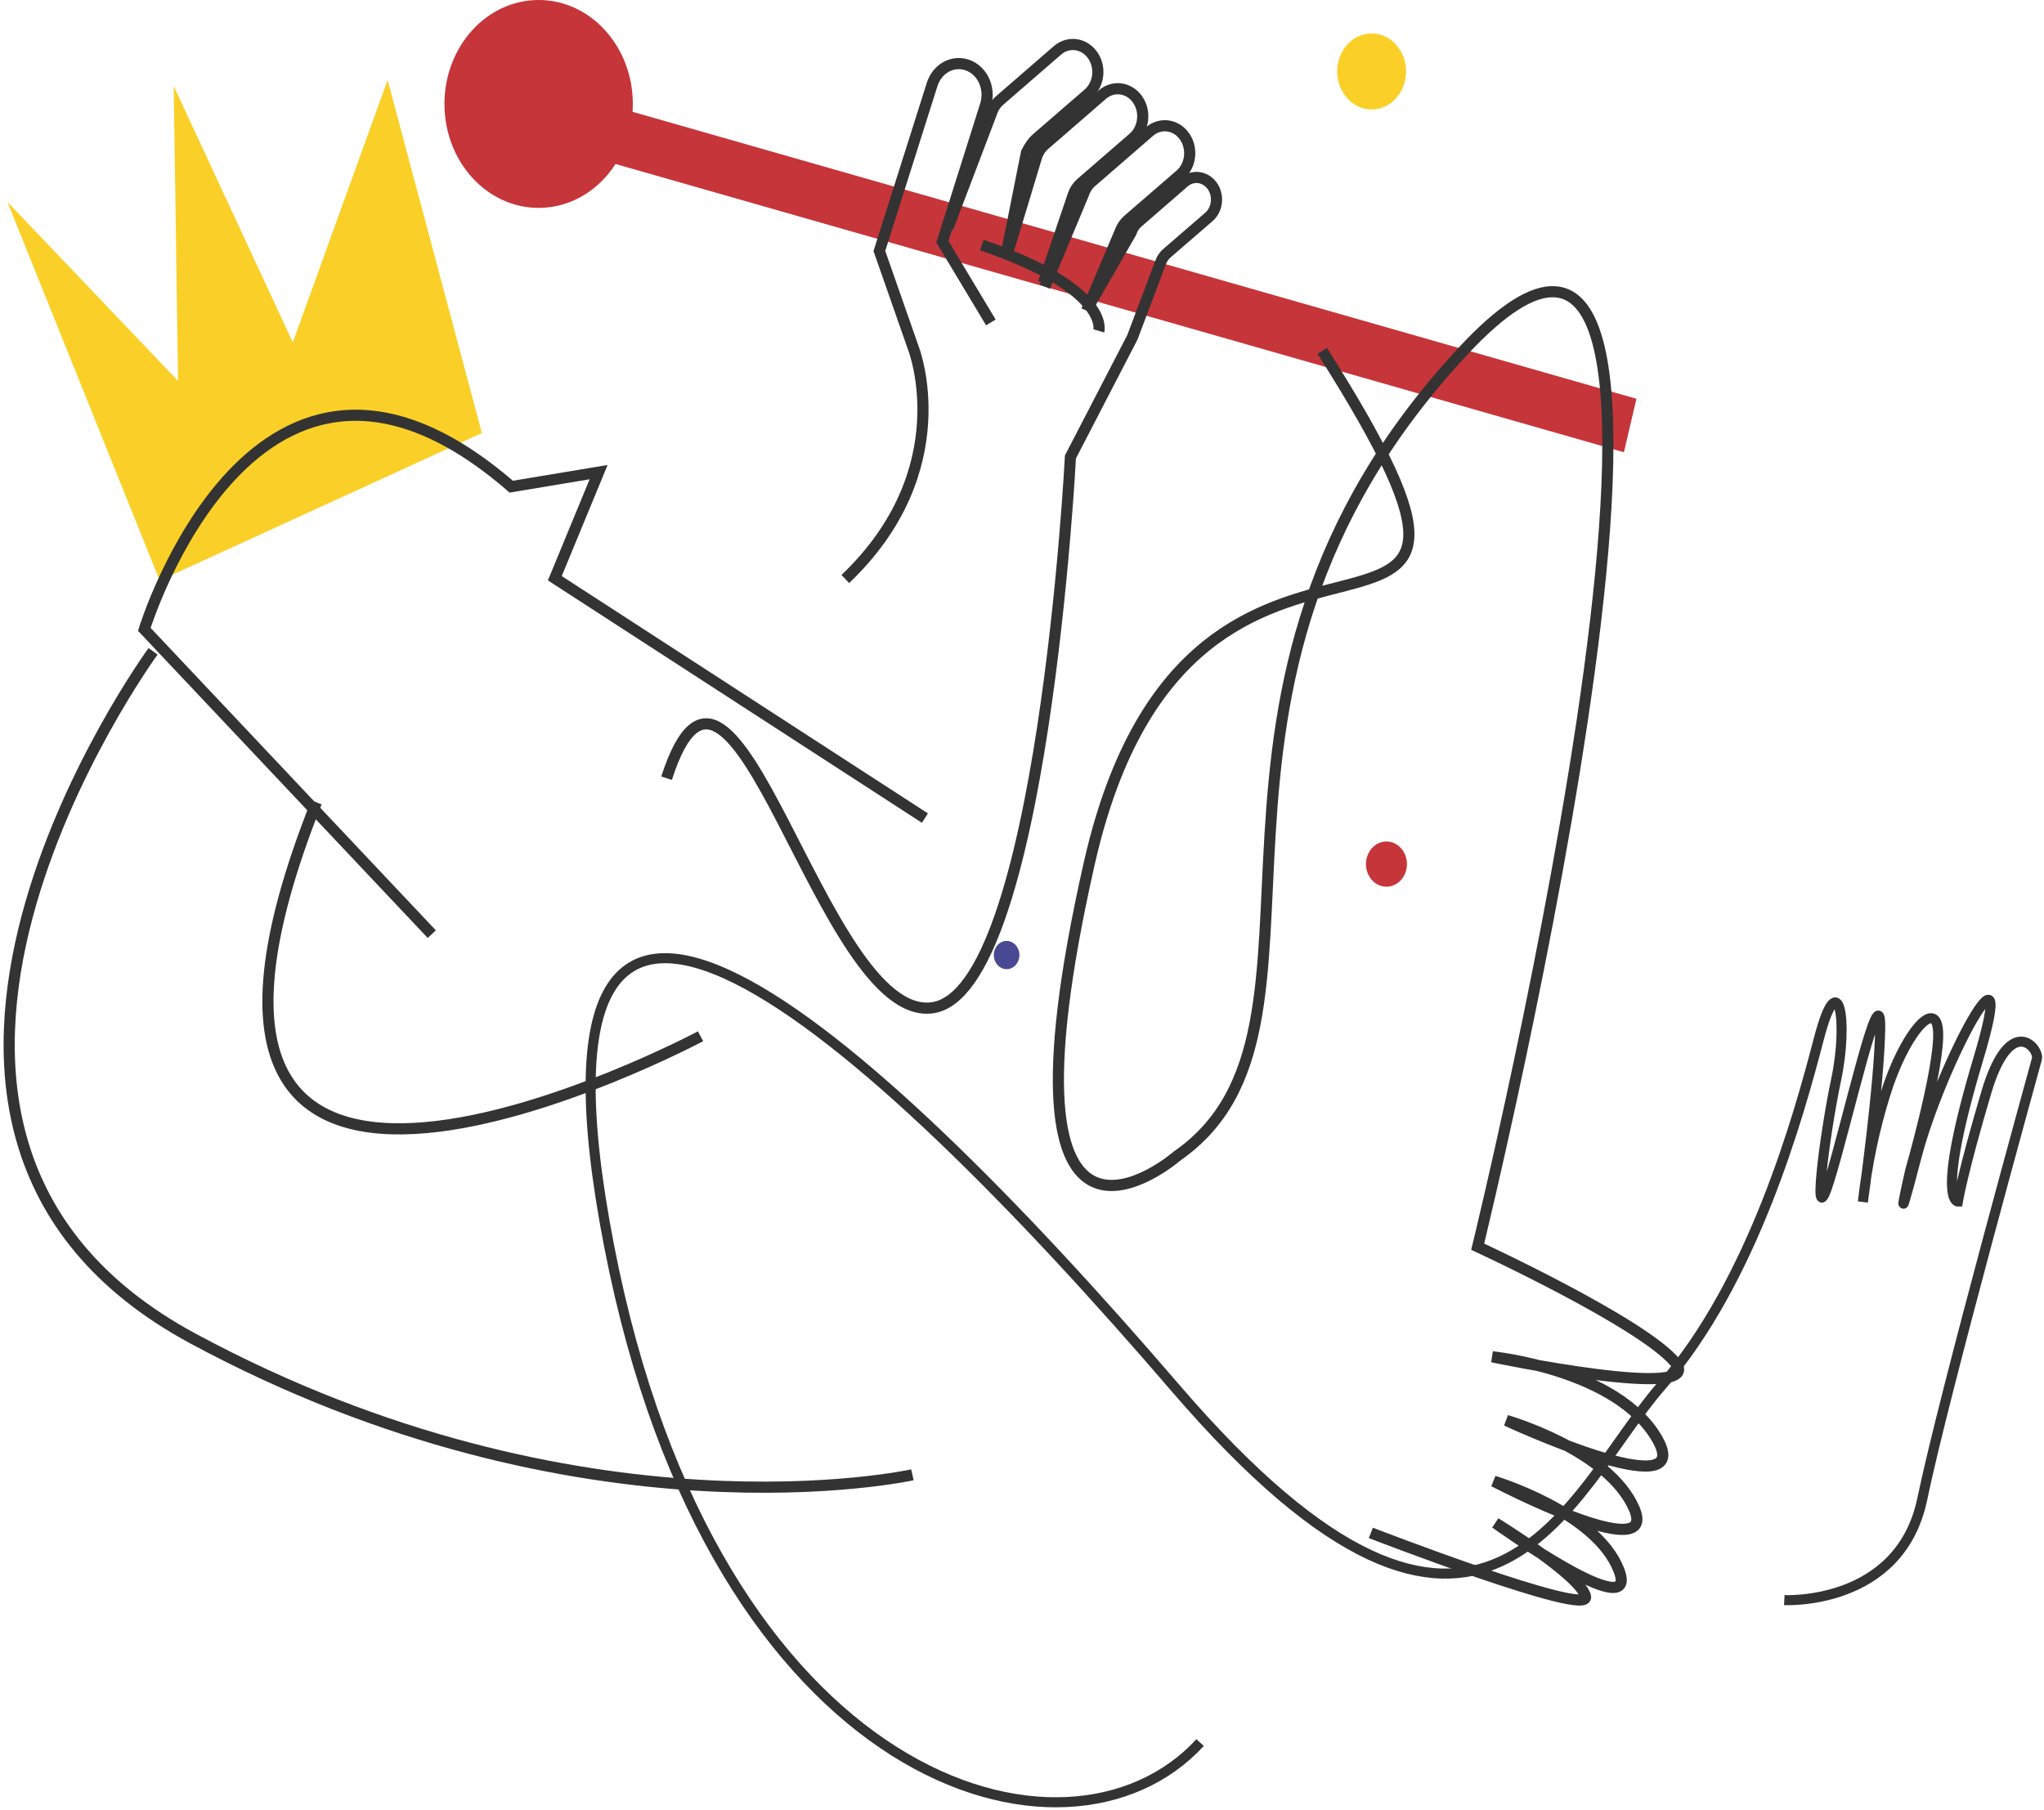 <?xml version="1.0" encoding="UTF-8"?> <svg xmlns="http://www.w3.org/2000/svg" width="550" height="487" viewBox="0 0 550 487" fill="none"> <path d="M440.335 107.31L143.62 22.489L140.244 36.877L436.959 121.698L440.335 107.31Z" fill="#C63539"></path> <path d="M42.968 156.231L129.666 116.529L104.302 21.515L78.787 92.138L46.74 23.134L47.912 102.506L2 54.35L42.968 156.231Z" fill="#FAD028"></path> <path d="M116.184 251.385L38.83 169.364C38.83 169.364 68.827 71.389 137.571 130.969L161.074 127.057L149.292 155.605L248.883 220.158" stroke="#333333" stroke-width="3" stroke-miterlimit="10"></path> <path d="M368.866 412.509C368.866 412.509 427.711 435.287 426.638 429.677C425.566 424.067 402.396 409.848 402.396 409.848C402.396 409.848 441.776 438.132 435.576 422.442C429.377 406.751 401.968 398.615 401.968 398.615C401.968 398.615 446.564 421.915 439.743 406.01C432.921 390.104 405.346 382.256 405.346 382.256C405.346 382.256 456.652 406.095 445.959 387.296C435.265 368.497 401.557 365.125 401.557 365.125C401.557 365.125 459.746 377.308 450.725 366.584C441.704 355.86 397.613 335.497 397.613 335.497C397.613 335.497 479.022 2.661 393.636 94.529C308.249 186.398 366.3 276.512 316.826 311.02C316.826 311.02 265.098 356.062 293.101 232.335C321.104 108.607 424.872 203.48 355.789 94.413" stroke="#333333" stroke-width="3" stroke-miterlimit="10"></path> <path d="M480.117 430.597C480.117 430.597 511.225 432.258 517.241 403.398C523.257 374.537 547.349 287.806 548.088 284.961C548.827 282.116 540.867 272.404 534.473 293.975C528.079 315.545 526.824 323.351 526.824 323.351C526.824 323.351 520.78 323.48 532.29 285.078C543.8 246.676 522.291 286.004 515.625 311.584C508.959 337.165 513.958 315.153 513.958 315.153C513.958 315.153 522.057 286.948 521.502 277.542C520.946 268.137 512.153 278.695 507.281 294.576C504.37 303.938 502.353 313.611 501.265 323.437C501.265 323.437 505.709 292.019 505.925 276.702C506.142 261.386 497.182 301.627 492.293 317.514C487.405 333.4 490.844 305.772 494.099 290.388C497.354 275.004 494.81 258.817 489.383 279.664C483.955 300.511 471.662 344.854 447.07 372.924C422.478 400.994 399.802 470.758 316.238 373.464C232.673 276.169 135.699 190.003 163.918 335.387C192.138 480.771 287.24 507.872 322.92 468.931" stroke="#333333" stroke-width="2.7" stroke-miterlimit="10"></path> <path d="M188.499 278.867C188.499 278.867 25.737 365.407 85.142 215.921" stroke="#333333" stroke-width="3" stroke-miterlimit="10"></path> <path d="M41.185 175.275C41.185 175.275 -52.667 303.773 51.879 360.183C156.425 416.592 245.511 396.88 245.511 396.88" stroke="#333333" stroke-width="3" stroke-miterlimit="10"></path> <path d="M266.62 86.767L253.577 65.049L265.192 28.26C265.552 27.119 265.685 25.905 265.58 24.702C265.475 23.499 265.136 22.335 264.586 21.29C264.036 20.245 263.287 19.344 262.392 18.649C261.496 17.953 260.475 17.479 259.398 17.26V17.26C257.611 16.885 255.762 17.231 254.187 18.235C252.611 19.239 251.415 20.834 250.816 22.73L236.623 67.545L245.894 94.033C245.894 94.033 258.287 126.425 227.457 155.814" stroke="#333333" stroke-width="3" stroke-miterlimit="10"></path> <path d="M255.032 61.376L266.809 30.388C267.232 29.07 267.985 27.911 268.981 27.046L284.535 13.557C285.304 12.889 286.195 12.415 287.147 12.167C288.099 11.92 289.088 11.904 290.046 12.122C291.004 12.339 291.907 12.785 292.693 13.428C293.479 14.071 294.128 14.896 294.595 15.844V15.844C295.354 17.383 295.594 19.17 295.272 20.886C294.951 22.602 294.089 24.137 292.84 25.219L278.819 37.359C277.908 38.15 277.202 39.199 276.208 41.038L270.908 67.624" stroke="#333333" stroke-width="3" stroke-miterlimit="10"></path> <path d="M271.064 68.262L278.902 42.295C279.323 40.979 280.072 39.82 281.063 38.953L296.617 25.464C297.386 24.796 298.277 24.321 299.229 24.072C300.181 23.824 301.171 23.808 302.129 24.026C303.087 24.244 303.991 24.69 304.776 25.333C305.562 25.977 306.211 26.802 306.677 27.751V27.751C307.435 29.291 307.674 31.077 307.353 32.793C307.032 34.509 306.17 36.044 304.922 37.126L290.901 49.267C289.99 50.052 289.28 51.085 288.84 52.265L280.769 76.116" stroke="#333333" stroke-width="3" stroke-miterlimit="10"></path> <path d="M281.141 77.134L291.54 52.259C291.967 50.941 292.722 49.783 293.717 48.917L309.272 35.428C310.038 34.76 310.928 34.285 311.878 34.036C312.828 33.786 313.817 33.769 314.774 33.985C315.73 34.201 316.633 34.645 317.419 35.286C318.204 35.927 318.853 36.75 319.321 37.697C320.076 39.236 320.313 41.021 319.99 42.735C319.667 44.449 318.804 45.981 317.554 47.059L303.516 59.187C302.61 59.978 301.901 61.009 301.456 62.186L292.39 83.585" stroke="#333333" stroke-width="3" stroke-miterlimit="10"></path> <path d="M292.445 83.284L304.361 62.566C304.702 61.505 305.308 60.574 306.111 59.88L318.604 49.028C319.221 48.49 319.938 48.108 320.703 47.909C321.468 47.709 322.263 47.696 323.033 47.872C323.803 48.047 324.529 48.406 325.16 48.923C325.791 49.441 326.312 50.104 326.687 50.867V50.867C327.295 52.105 327.485 53.541 327.225 54.919C326.965 56.298 326.27 57.53 325.265 58.396L313.993 68.139C313.258 68.769 312.684 69.6 312.327 70.549L304.7 90.783L288.035 122.955C288.035 122.955 280.574 267.462 250.749 271.215C220.924 274.967 197.254 153.809 179.361 209.415" stroke="#333333" stroke-width="3" stroke-miterlimit="10"></path> <path d="M295.673 89.048C295.673 89.048 298.878 77.784 264.192 65.944" stroke="#333333" stroke-width="3" stroke-miterlimit="10"></path> <path d="M144.937 55.944C158.933 55.944 170.279 43.42 170.279 27.972C170.279 12.523 158.933 0 144.937 0C130.941 0 119.595 12.523 119.595 27.972C119.595 43.42 130.941 55.944 144.937 55.944Z" fill="#C63539"></path> <path d="M270.864 260.809C272.766 260.809 274.308 259.107 274.308 257.008C274.308 254.908 272.766 253.206 270.864 253.206C268.962 253.206 267.42 254.908 267.42 257.008C267.42 259.107 268.962 260.809 270.864 260.809Z" fill="#494993"></path> <path d="M369.077 29.462C374.198 29.462 378.348 24.88 378.348 19.228C378.348 13.577 374.198 8.995 369.077 8.995C363.957 8.995 359.806 13.577 359.806 19.228C359.806 24.88 363.957 29.462 369.077 29.462Z" fill="#FAD028"></path> <path d="M373.066 238.613C376.109 238.613 378.576 235.89 378.576 232.531C378.576 229.172 376.109 226.449 373.066 226.449C370.022 226.449 367.555 229.172 367.555 232.531C367.555 235.89 370.022 238.613 373.066 238.613Z" fill="#C63539"></path> </svg> 